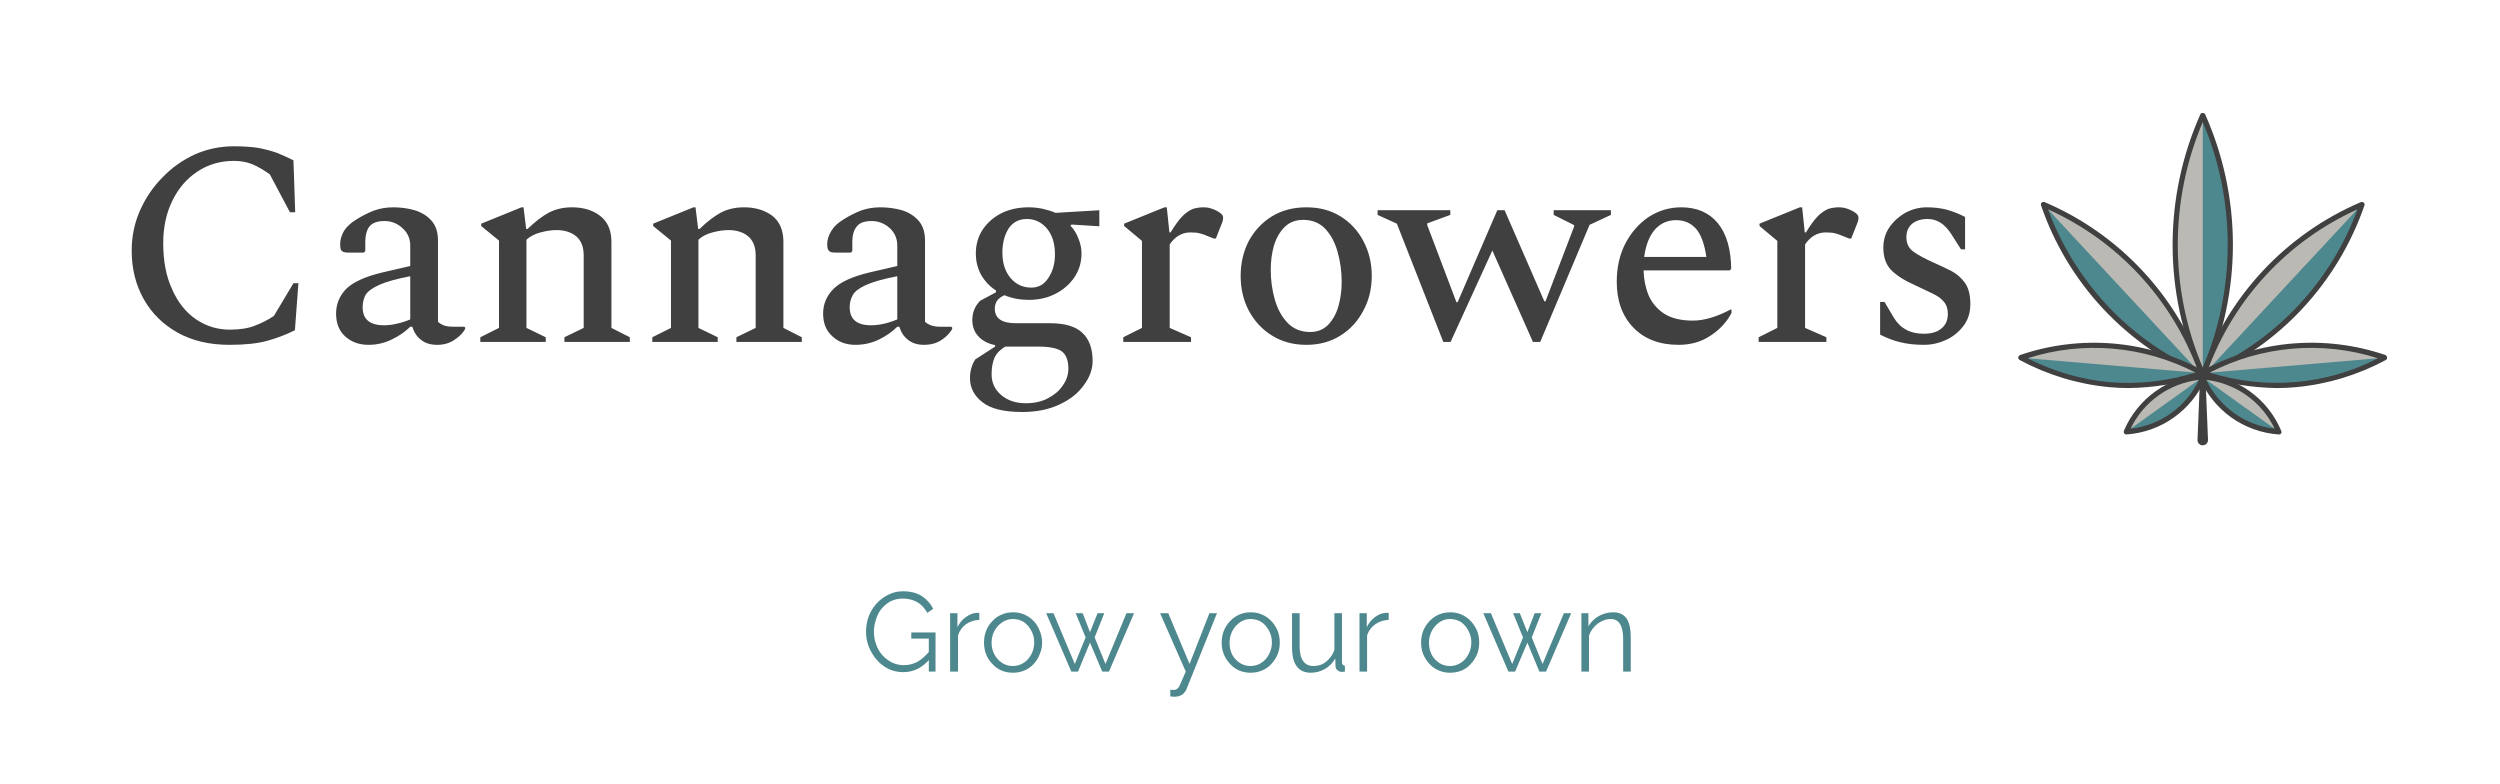 <svg xmlns="http://www.w3.org/2000/svg" version="1.1" xmlns:xlink="http://www.w3.org/1999/xlink" xmlns:svgjs="http://svgjs.dev/svgjs" viewBox="0 0 8.562 2.686"><g transform="matrix(1,0,0,1,0.386,0.501)"><g><path d=" M 0.4 0.68 Q 0.297 0.68 0.222 0.638 Q 0.147 0.596 0.106 0.523 Q 0.065 0.45 0.065 0.357 Q 0.065 0.285 0.093 0.221 Q 0.121 0.157 0.17 0.107 Q 0.218 0.057 0.281 0.028 Q 0.344 -1.1102230246251565e-16 0.415 -1.1102230246251565e-16 Q 0.466 -1.1102230246251565e-16 0.501 0.006 Q 0.536 0.013 0.564 0.023 Q 0.591 0.034 0.619 0.048 L 0.625 0.226 L 0.607 0.226 L 0.538 0.096 Q 0.504 0.072 0.477 0.061 Q 0.449 0.05 0.415 0.05 Q 0.346 0.05 0.291 0.086 Q 0.236 0.122 0.205 0.185 Q 0.173 0.249 0.173 0.332 Q 0.173 0.425 0.204 0.491 Q 0.234 0.558 0.286 0.593 Q 0.338 0.628 0.401 0.628 Q 0.453 0.628 0.488 0.614 Q 0.524 0.6 0.552 0.581 L 0.619 0.469 L 0.636 0.469 L 0.624 0.63 Q 0.58 0.652 0.53 0.666 Q 0.48 0.68 0.4 0.68 M 0.876 0.68 Q 0.828 0.68 0.796 0.651 Q 0.765 0.623 0.765 0.573 Q 0.765 0.524 0.8 0.488 Q 0.836 0.453 0.924 0.432 L 1.019 0.41 L 1.019 0.34 Q 1.019 0.304 0.992 0.28 Q 0.966 0.256 0.931 0.256 Q 0.894 0.256 0.879 0.275 Q 0.865 0.294 0.865 0.327 L 0.865 0.359 L 0.86 0.364 L 0.805 0.364 Q 0.79 0.364 0.784 0.358 Q 0.779 0.353 0.779 0.335 Q 0.779 0.313 0.792 0.29 Q 0.806 0.268 0.834 0.251 Q 0.864 0.232 0.895 0.22 Q 0.926 0.209 0.961 0.209 Q 0.999 0.209 1.034 0.219 Q 1.07 0.23 1.092 0.255 Q 1.114 0.28 1.114 0.322 L 1.114 0.601 Q 1.121 0.608 1.133 0.613 Q 1.146 0.618 1.168 0.618 L 1.203 0.618 L 1.207 0.62 L 1.207 0.626 Q 1.195 0.647 1.17 0.663 Q 1.146 0.68 1.111 0.68 Q 1.077 0.68 1.056 0.663 Q 1.035 0.647 1.026 0.618 L 1.019 0.618 Q 0.993 0.644 0.955 0.662 Q 0.918 0.68 0.876 0.68 M 0.856 0.551 Q 0.856 0.613 0.929 0.613 Q 0.951 0.613 0.971 0.608 Q 0.992 0.604 1.019 0.593 L 1.019 0.445 Q 0.947 0.459 0.912 0.475 Q 0.877 0.491 0.866 0.509 Q 0.856 0.528 0.856 0.551 M 1.259 0.67 L 1.259 0.654 L 1.323 0.622 L 1.323 0.323 L 1.262 0.273 L 1.262 0.265 L 1.4 0.209 L 1.407 0.209 L 1.416 0.283 L 1.421 0.283 Q 1.459 0.246 1.494 0.227 Q 1.529 0.209 1.573 0.209 Q 1.631 0.209 1.669 0.238 Q 1.708 0.268 1.708 0.327 L 1.708 0.622 L 1.771 0.654 L 1.771 0.67 L 1.547 0.67 L 1.547 0.654 L 1.613 0.622 L 1.613 0.373 Q 1.613 0.33 1.587 0.308 Q 1.561 0.287 1.52 0.287 Q 1.495 0.287 1.465 0.295 Q 1.435 0.303 1.417 0.32 L 1.417 0.622 L 1.483 0.654 L 1.483 0.67 L 1.259 0.67 M 1.848 0.67 L 1.848 0.654 L 1.912 0.622 L 1.912 0.323 L 1.851 0.273 L 1.851 0.265 L 1.989 0.209 L 1.996 0.209 L 2.005 0.283 L 2.01 0.283 Q 2.048 0.246 2.083 0.227 Q 2.118 0.209 2.162 0.209 Q 2.22 0.209 2.259 0.238 Q 2.297 0.268 2.297 0.327 L 2.297 0.622 L 2.36 0.654 L 2.36 0.67 L 2.136 0.67 L 2.136 0.654 L 2.202 0.622 L 2.202 0.373 Q 2.202 0.33 2.176 0.308 Q 2.15 0.287 2.109 0.287 Q 2.084 0.287 2.054 0.295 Q 2.024 0.303 2.006 0.32 L 2.006 0.622 L 2.072 0.654 L 2.072 0.67 L 1.848 0.67 M 2.544 0.68 Q 2.496 0.68 2.465 0.651 Q 2.433 0.623 2.433 0.573 Q 2.433 0.524 2.469 0.488 Q 2.504 0.453 2.592 0.432 L 2.687 0.41 L 2.687 0.34 Q 2.687 0.304 2.661 0.28 Q 2.634 0.256 2.599 0.256 Q 2.562 0.256 2.548 0.275 Q 2.533 0.294 2.533 0.327 L 2.533 0.359 L 2.528 0.364 L 2.473 0.364 Q 2.458 0.364 2.453 0.358 Q 2.447 0.353 2.447 0.335 Q 2.447 0.313 2.461 0.29 Q 2.474 0.268 2.502 0.251 Q 2.532 0.232 2.563 0.22 Q 2.594 0.209 2.629 0.209 Q 2.667 0.209 2.703 0.219 Q 2.738 0.23 2.76 0.255 Q 2.782 0.28 2.782 0.322 L 2.782 0.601 Q 2.789 0.608 2.802 0.613 Q 2.814 0.618 2.836 0.618 L 2.871 0.618 L 2.875 0.62 L 2.875 0.626 Q 2.863 0.647 2.839 0.663 Q 2.814 0.68 2.779 0.68 Q 2.745 0.68 2.724 0.663 Q 2.703 0.647 2.694 0.618 L 2.687 0.618 Q 2.661 0.644 2.624 0.662 Q 2.586 0.68 2.544 0.68 M 2.524 0.551 Q 2.524 0.613 2.597 0.613 Q 2.619 0.613 2.64 0.608 Q 2.66 0.604 2.687 0.593 L 2.687 0.445 Q 2.615 0.459 2.58 0.475 Q 2.545 0.491 2.535 0.509 Q 2.524 0.528 2.524 0.551 M 3.137 0.526 Q 3.092 0.526 3.054 0.51 Q 3.036 0.518 3.028 0.53 Q 3.021 0.542 3.021 0.556 Q 3.021 0.606 3.093 0.606 L 3.211 0.606 Q 3.285 0.606 3.32 0.638 Q 3.356 0.671 3.356 0.735 Q 3.356 0.778 3.326 0.818 Q 3.297 0.859 3.243 0.884 Q 3.189 0.91 3.115 0.91 Q 3.02 0.91 2.978 0.876 Q 2.936 0.843 2.936 0.794 Q 2.936 0.758 2.954 0.73 L 3.022 0.686 L 3.022 0.681 Q 2.984 0.673 2.964 0.65 Q 2.944 0.628 2.944 0.595 Q 2.944 0.556 2.971 0.529 L 3.025 0.5 L 3.025 0.494 Q 2.993 0.473 2.974 0.44 Q 2.956 0.407 2.956 0.367 Q 2.956 0.322 2.979 0.286 Q 3.003 0.25 3.044 0.229 Q 3.085 0.209 3.137 0.209 Q 3.16 0.209 3.185 0.214 Q 3.211 0.22 3.229 0.228 L 3.379 0.219 L 3.379 0.274 L 3.284 0.268 L 3.28 0.272 Q 3.297 0.289 3.307 0.315 Q 3.318 0.341 3.318 0.367 Q 3.318 0.412 3.294 0.448 Q 3.27 0.484 3.229 0.505 Q 3.189 0.526 3.137 0.526 M 3.146 0.484 Q 3.184 0.484 3.205 0.45 Q 3.227 0.417 3.227 0.37 Q 3.227 0.314 3.199 0.281 Q 3.171 0.249 3.131 0.249 Q 3.09 0.249 3.068 0.282 Q 3.047 0.316 3.047 0.364 Q 3.047 0.417 3.074 0.45 Q 3.102 0.484 3.146 0.484 M 3.01 0.781 Q 3.01 0.824 3.043 0.852 Q 3.076 0.88 3.127 0.88 Q 3.171 0.88 3.203 0.863 Q 3.236 0.846 3.254 0.819 Q 3.273 0.792 3.273 0.762 Q 3.273 0.719 3.25 0.702 Q 3.227 0.686 3.169 0.686 L 3.067 0.686 Q 3.062 0.686 3.057 0.686 Q 3.031 0.701 3.02 0.724 Q 3.01 0.748 3.01 0.781 M 3.461 0.67 L 3.461 0.654 L 3.525 0.622 L 3.525 0.324 L 3.464 0.273 L 3.464 0.265 L 3.602 0.209 L 3.61 0.209 L 3.619 0.295 L 3.623 0.295 Q 3.646 0.257 3.665 0.238 Q 3.684 0.22 3.701 0.214 Q 3.718 0.209 3.736 0.209 Q 3.745 0.209 3.755 0.211 Q 3.766 0.214 3.773 0.217 Q 3.785 0.222 3.794 0.229 Q 3.803 0.236 3.803 0.245 Q 3.803 0.254 3.799 0.263 L 3.778 0.316 L 3.771 0.316 L 3.736 0.302 Q 3.724 0.298 3.713 0.296 Q 3.702 0.295 3.691 0.295 Q 3.648 0.295 3.62 0.336 L 3.62 0.622 L 3.693 0.654 L 3.693 0.67 L 3.461 0.67 M 4.088 0.68 Q 4.021 0.68 3.97 0.648 Q 3.92 0.617 3.891 0.563 Q 3.863 0.51 3.863 0.444 Q 3.863 0.378 3.891 0.324 Q 3.92 0.271 3.97 0.24 Q 4.021 0.209 4.088 0.209 Q 4.155 0.209 4.205 0.24 Q 4.255 0.271 4.283 0.324 Q 4.312 0.378 4.312 0.444 Q 4.312 0.51 4.283 0.563 Q 4.255 0.617 4.205 0.648 Q 4.155 0.68 4.088 0.68 M 4.101 0.636 Q 4.139 0.636 4.163 0.611 Q 4.187 0.586 4.198 0.547 Q 4.209 0.508 4.209 0.464 Q 4.209 0.411 4.195 0.362 Q 4.182 0.314 4.153 0.283 Q 4.124 0.252 4.077 0.252 Q 4.039 0.252 4.014 0.276 Q 3.989 0.301 3.977 0.34 Q 3.966 0.379 3.966 0.423 Q 3.966 0.476 3.98 0.525 Q 3.994 0.574 4.024 0.605 Q 4.054 0.636 4.101 0.636 M 4.557 0.67 L 4.398 0.265 L 4.332 0.235 L 4.332 0.219 L 4.581 0.219 L 4.581 0.235 L 4.502 0.264 L 4.502 0.27 L 4.602 0.534 L 4.606 0.534 L 4.742 0.219 L 4.767 0.219 L 4.903 0.531 L 4.907 0.531 L 5.005 0.275 L 5.005 0.27 L 4.935 0.235 L 4.935 0.219 L 5.131 0.219 L 5.131 0.235 L 5.058 0.269 L 4.889 0.67 L 4.864 0.67 L 4.725 0.357 L 4.582 0.67 L 4.557 0.67 M 5.363 0.68 Q 5.265 0.68 5.208 0.621 Q 5.151 0.562 5.151 0.464 Q 5.151 0.39 5.181 0.332 Q 5.212 0.274 5.262 0.241 Q 5.313 0.209 5.372 0.209 Q 5.452 0.209 5.497 0.263 Q 5.542 0.318 5.543 0.42 L 5.538 0.425 L 5.243 0.425 Q 5.244 0.471 5.26 0.51 Q 5.277 0.549 5.313 0.573 Q 5.35 0.597 5.412 0.597 Q 5.469 0.597 5.541 0.559 L 5.544 0.559 L 5.544 0.571 Q 5.52 0.617 5.473 0.648 Q 5.426 0.68 5.363 0.68 M 5.354 0.253 Q 5.31 0.253 5.281 0.286 Q 5.253 0.319 5.245 0.379 L 5.458 0.379 Q 5.448 0.311 5.422 0.282 Q 5.396 0.253 5.354 0.253 M 5.637 0.67 L 5.637 0.654 L 5.701 0.622 L 5.701 0.324 L 5.64 0.273 L 5.64 0.265 L 5.778 0.209 L 5.786 0.209 L 5.795 0.295 L 5.799 0.295 Q 5.822 0.257 5.841 0.238 Q 5.86 0.22 5.877 0.214 Q 5.894 0.209 5.912 0.209 Q 5.921 0.209 5.931 0.211 Q 5.942 0.214 5.949 0.217 Q 5.961 0.222 5.97 0.229 Q 5.979 0.236 5.979 0.245 Q 5.979 0.254 5.975 0.263 L 5.954 0.316 L 5.947 0.316 L 5.912 0.302 Q 5.9 0.298 5.889 0.296 Q 5.878 0.295 5.867 0.295 Q 5.824 0.295 5.796 0.336 L 5.796 0.622 L 5.869 0.654 L 5.869 0.67 L 5.637 0.67 M 6.205 0.68 Q 6.157 0.68 6.122 0.671 Q 6.088 0.663 6.053 0.645 L 6.053 0.533 L 6.068 0.533 L 6.1 0.587 Q 6.133 0.642 6.202 0.642 Q 6.242 0.642 6.263 0.624 Q 6.285 0.606 6.285 0.574 Q 6.285 0.548 6.271 0.532 Q 6.258 0.516 6.232 0.504 Q 6.207 0.492 6.171 0.475 Q 6.119 0.452 6.091 0.424 Q 6.064 0.396 6.064 0.347 Q 6.064 0.308 6.085 0.277 Q 6.107 0.246 6.141 0.227 Q 6.175 0.209 6.213 0.209 Q 6.249 0.209 6.281 0.217 Q 6.313 0.226 6.344 0.242 L 6.344 0.353 L 6.33 0.353 L 6.297 0.301 Q 6.264 0.249 6.216 0.249 Q 6.183 0.249 6.163 0.265 Q 6.143 0.282 6.143 0.311 Q 6.143 0.343 6.166 0.36 Q 6.19 0.378 6.24 0.4 Q 6.269 0.413 6.297 0.427 Q 6.325 0.442 6.343 0.467 Q 6.362 0.493 6.362 0.54 Q 6.362 0.586 6.337 0.617 Q 6.313 0.648 6.277 0.664 Q 6.241 0.68 6.205 0.68" fill="#404040" fill-rule="nonzero"></path></g><g><path d=" M 2.708 1.801 Q 2.68 1.801 2.657 1.79 Q 2.633 1.778 2.616 1.758 Q 2.599 1.738 2.589 1.713 Q 2.58 1.689 2.58 1.663 Q 2.58 1.635 2.589 1.61 Q 2.599 1.585 2.616 1.566 Q 2.633 1.547 2.656 1.536 Q 2.679 1.524 2.706 1.524 Q 2.746 1.524 2.772 1.541 Q 2.797 1.558 2.81 1.584 L 2.79 1.598 Q 2.776 1.573 2.755 1.561 Q 2.733 1.549 2.706 1.549 Q 2.683 1.549 2.665 1.558 Q 2.646 1.568 2.633 1.584 Q 2.62 1.6 2.614 1.621 Q 2.607 1.641 2.607 1.663 Q 2.607 1.686 2.615 1.707 Q 2.622 1.727 2.636 1.743 Q 2.651 1.759 2.669 1.768 Q 2.688 1.777 2.71 1.777 Q 2.735 1.777 2.757 1.765 Q 2.779 1.752 2.8 1.726 L 2.8 1.754 Q 2.761 1.801 2.708 1.801 M 2.795 1.686 L 2.735 1.686 L 2.735 1.665 L 2.818 1.665 L 2.818 1.799 L 2.795 1.799 L 2.795 1.686 M 2.968 1.622 Q 2.942 1.623 2.922 1.637 Q 2.903 1.651 2.895 1.675 L 2.895 1.799 L 2.868 1.799 L 2.868 1.599 L 2.893 1.599 L 2.893 1.647 Q 2.903 1.626 2.921 1.613 Q 2.938 1.6 2.957 1.598 Q 2.961 1.598 2.964 1.598 Q 2.966 1.598 2.968 1.598 L 2.968 1.622 M 3.083 1.803 Q 3.062 1.803 3.043 1.795 Q 3.025 1.787 3.012 1.772 Q 2.998 1.758 2.991 1.739 Q 2.984 1.721 2.984 1.7 Q 2.984 1.678 2.991 1.66 Q 2.998 1.641 3.012 1.627 Q 3.025 1.612 3.044 1.604 Q 3.062 1.596 3.083 1.596 Q 3.105 1.596 3.123 1.604 Q 3.141 1.612 3.155 1.627 Q 3.168 1.641 3.175 1.66 Q 3.183 1.678 3.183 1.7 Q 3.183 1.721 3.175 1.739 Q 3.168 1.758 3.155 1.772 Q 3.142 1.787 3.123 1.795 Q 3.105 1.803 3.083 1.803 M 3.01 1.7 Q 3.01 1.723 3.02 1.741 Q 3.03 1.759 3.047 1.77 Q 3.063 1.78 3.083 1.78 Q 3.103 1.78 3.12 1.769 Q 3.136 1.759 3.146 1.74 Q 3.156 1.721 3.156 1.699 Q 3.156 1.677 3.146 1.659 Q 3.136 1.64 3.12 1.629 Q 3.103 1.619 3.083 1.619 Q 3.063 1.619 3.047 1.63 Q 3.03 1.641 3.02 1.659 Q 3.01 1.678 3.01 1.7 M 3.472 1.599 L 3.498 1.599 L 3.412 1.799 L 3.389 1.799 L 3.347 1.7 L 3.306 1.799 L 3.283 1.799 L 3.197 1.599 L 3.222 1.599 L 3.295 1.773 L 3.332 1.682 L 3.298 1.599 L 3.322 1.599 L 3.347 1.664 L 3.373 1.599 L 3.396 1.599 L 3.363 1.682 L 3.4 1.773 L 3.472 1.599 M 3.622 1.861 Q 3.627 1.861 3.632 1.862 Q 3.637 1.862 3.64 1.861 Q 3.644 1.86 3.648 1.856 Q 3.653 1.851 3.658 1.838 Q 3.664 1.825 3.675 1.799 L 3.587 1.599 L 3.615 1.599 L 3.688 1.773 L 3.756 1.599 L 3.782 1.599 L 3.678 1.858 Q 3.676 1.865 3.67 1.871 Q 3.665 1.878 3.657 1.881 Q 3.649 1.885 3.638 1.885 Q 3.634 1.886 3.631 1.885 Q 3.627 1.885 3.622 1.884 L 3.622 1.861 M 3.897 1.803 Q 3.876 1.803 3.857 1.795 Q 3.839 1.787 3.826 1.772 Q 3.813 1.758 3.805 1.739 Q 3.798 1.721 3.798 1.7 Q 3.798 1.678 3.805 1.66 Q 3.813 1.641 3.826 1.627 Q 3.84 1.612 3.858 1.604 Q 3.876 1.596 3.898 1.596 Q 3.919 1.596 3.937 1.604 Q 3.955 1.612 3.969 1.627 Q 3.982 1.641 3.99 1.66 Q 3.997 1.678 3.997 1.7 Q 3.997 1.721 3.99 1.739 Q 3.982 1.758 3.969 1.772 Q 3.956 1.787 3.937 1.795 Q 3.919 1.803 3.897 1.803 M 3.825 1.7 Q 3.825 1.723 3.834 1.741 Q 3.844 1.759 3.861 1.77 Q 3.877 1.78 3.897 1.78 Q 3.917 1.78 3.934 1.769 Q 3.95 1.759 3.96 1.74 Q 3.97 1.721 3.97 1.699 Q 3.97 1.677 3.96 1.659 Q 3.95 1.64 3.934 1.629 Q 3.917 1.619 3.897 1.619 Q 3.877 1.619 3.861 1.63 Q 3.845 1.641 3.835 1.659 Q 3.825 1.678 3.825 1.7 M 4.039 1.717 L 4.039 1.599 L 4.065 1.599 L 4.065 1.712 Q 4.065 1.746 4.077 1.763 Q 4.089 1.78 4.112 1.78 Q 4.127 1.78 4.142 1.774 Q 4.156 1.767 4.167 1.754 Q 4.178 1.742 4.184 1.725 L 4.184 1.599 L 4.21 1.599 L 4.21 1.768 Q 4.21 1.773 4.213 1.776 Q 4.215 1.778 4.22 1.779 L 4.22 1.799 Q 4.215 1.8 4.212 1.8 Q 4.21 1.8 4.207 1.8 Q 4.2 1.799 4.194 1.794 Q 4.188 1.789 4.188 1.781 L 4.187 1.754 Q 4.174 1.777 4.152 1.79 Q 4.129 1.803 4.103 1.803 Q 4.071 1.803 4.055 1.781 Q 4.039 1.759 4.039 1.717 M 4.37 1.622 Q 4.344 1.623 4.324 1.637 Q 4.304 1.651 4.296 1.675 L 4.296 1.799 L 4.27 1.799 L 4.27 1.599 L 4.295 1.599 L 4.295 1.647 Q 4.305 1.626 4.322 1.613 Q 4.339 1.6 4.358 1.598 Q 4.362 1.598 4.365 1.598 Q 4.368 1.598 4.37 1.598 L 4.37 1.622 M 4.58 1.803 Q 4.559 1.803 4.541 1.795 Q 4.522 1.787 4.509 1.772 Q 4.496 1.758 4.488 1.739 Q 4.481 1.721 4.481 1.7 Q 4.481 1.678 4.488 1.66 Q 4.496 1.641 4.509 1.627 Q 4.523 1.612 4.541 1.604 Q 4.559 1.596 4.581 1.596 Q 4.602 1.596 4.62 1.604 Q 4.638 1.612 4.652 1.627 Q 4.665 1.641 4.673 1.66 Q 4.68 1.678 4.68 1.7 Q 4.68 1.721 4.673 1.739 Q 4.665 1.758 4.652 1.772 Q 4.639 1.787 4.621 1.795 Q 4.602 1.803 4.58 1.803 M 4.508 1.7 Q 4.508 1.723 4.517 1.741 Q 4.527 1.759 4.544 1.77 Q 4.56 1.78 4.58 1.78 Q 4.6 1.78 4.617 1.769 Q 4.633 1.759 4.643 1.74 Q 4.653 1.721 4.653 1.699 Q 4.653 1.677 4.643 1.659 Q 4.633 1.64 4.617 1.629 Q 4.6 1.619 4.58 1.619 Q 4.56 1.619 4.544 1.63 Q 4.528 1.641 4.518 1.659 Q 4.508 1.678 4.508 1.7 M 4.97 1.599 L 4.995 1.599 L 4.909 1.799 L 4.886 1.799 L 4.845 1.7 L 4.803 1.799 L 4.78 1.799 L 4.694 1.599 L 4.72 1.599 L 4.793 1.773 L 4.83 1.682 L 4.796 1.599 L 4.819 1.599 L 4.845 1.664 L 4.87 1.599 L 4.893 1.599 L 4.86 1.682 L 4.897 1.773 L 4.97 1.599 M 5.199 1.799 L 5.173 1.799 L 5.173 1.688 Q 5.173 1.652 5.162 1.636 Q 5.152 1.619 5.13 1.619 Q 5.114 1.619 5.099 1.627 Q 5.084 1.634 5.073 1.647 Q 5.061 1.66 5.056 1.677 L 5.056 1.799 L 5.03 1.799 L 5.03 1.599 L 5.054 1.599 L 5.054 1.644 Q 5.062 1.63 5.075 1.619 Q 5.088 1.608 5.105 1.602 Q 5.121 1.596 5.139 1.596 Q 5.156 1.596 5.167 1.602 Q 5.179 1.608 5.186 1.619 Q 5.193 1.631 5.196 1.647 Q 5.199 1.663 5.199 1.682 L 5.199 1.799" fill="#4e888f" fill-rule="nonzero"></path></g><g clip-path="url(#SvgjsClipPath1002)"><g clip-path="url(#SvgjsClipPath100177860364-5547-4bbe-b6b2-fa73b8ca1c41)"><path d=" M 7.167 0.784 L 7.176 1.006 C 7.176 1.016 7.168 1.024 7.159 1.024 C 7.149 1.025 7.141 1.017 7.14 1.008 C 7.14 1.007 7.14 1.007 7.14 1.006 L 7.149 0.784 C 7.149 0.779 7.153 0.775 7.158 0.775 C 7.163 0.775 7.167 0.779 7.167 0.784 Z" fill="#404040" transform="matrix(1,0,0,1,0,0)" fill-rule="nonzero"></path></g><g clip-path="url(#SvgjsClipPath100177860364-5547-4bbe-b6b2-fa73b8ca1c41)"><path d=" M 7.252 0.337 C 7.251 0.49 7.219 0.641 7.158 0.781 C 7.032 0.498 7.032 0.176 7.158 -0.106 C 7.219 0.034 7.251 0.185 7.252 0.337 Z" fill="#bab9b4" transform="matrix(1,0,0,1,0,0)" fill-rule="nonzero"></path></g><g clip-path="url(#SvgjsClipPath100177860364-5547-4bbe-b6b2-fa73b8ca1c41)"><path d=" M 7.252 0.337 C 7.251 0.49 7.219 0.641 7.158 0.781 L 7.158 -0.106 C 7.219 0.034 7.251 0.185 7.252 0.337 Z" fill="#4e888f" transform="matrix(1,0,0,1,0,0)" fill-rule="nonzero"></path></g><g clip-path="url(#SvgjsClipPath100177860364-5547-4bbe-b6b2-fa73b8ca1c41)"><path d=" M 7.158 0.79 C 7.154 0.79 7.151 0.787 7.15 0.784 C 7.023 0.5 7.023 0.175 7.15 -0.11 C 7.151 -0.113 7.154 -0.114 7.158 -0.114 C 7.161 -0.114 7.164 -0.113 7.166 -0.11 C 7.293 0.175 7.293 0.5 7.166 0.784 C 7.164 0.787 7.161 0.79 7.158 0.79 Z M 7.158 -0.083 C 7.044 0.186 7.044 0.489 7.158 0.758 C 7.272 0.489 7.272 0.185 7.158 -0.083 Z" fill="#404040" transform="matrix(1,0,0,1,0,0)" fill-rule="nonzero"></path></g><g clip-path="url(#SvgjsClipPath100177860364-5547-4bbe-b6b2-fa73b8ca1c41)"><path d=" M 7.493 0.549 C 7.399 0.65 7.285 0.729 7.159 0.784 C 7.25 0.521 7.447 0.308 7.703 0.199 C 7.658 0.329 7.586 0.448 7.493 0.549 Z" fill="#bab9b4" transform="matrix(1,0,0,1,0,0)" fill-rule="nonzero"></path></g><g clip-path="url(#SvgjsClipPath100177860364-5547-4bbe-b6b2-fa73b8ca1c41)"><path d=" M 7.493 0.549 C 7.399 0.65 7.285 0.729 7.159 0.784 L 7.703 0.199 C 7.658 0.329 7.586 0.448 7.493 0.549 Z" fill="#4e888f" transform="matrix(1,0,0,1,0,0)" fill-rule="nonzero"></path></g><g clip-path="url(#SvgjsClipPath100177860364-5547-4bbe-b6b2-fa73b8ca1c41)"><path d=" M 7.159 0.792 C 7.156 0.792 7.154 0.791 7.152 0.789 C 7.15 0.786 7.15 0.783 7.151 0.781 C 7.242 0.515 7.442 0.301 7.7 0.191 C 7.703 0.19 7.707 0.191 7.709 0.193 C 7.712 0.195 7.713 0.199 7.712 0.202 C 7.62 0.468 7.421 0.682 7.163 0.792 C 7.162 0.792 7.16 0.792 7.159 0.792 Z M 7.688 0.216 C 7.45 0.323 7.265 0.522 7.175 0.767 C 7.413 0.66 7.598 0.461 7.688 0.216 Z" fill="#404040" transform="matrix(1,0,0,1,0,0)" fill-rule="nonzero"></path></g><g clip-path="url(#SvgjsClipPath100177860364-5547-4bbe-b6b2-fa73b8ca1c41)"><path d=" M 7.476 0.816 C 7.369 0.825 7.261 0.812 7.16 0.777 C 7.35 0.672 7.575 0.653 7.781 0.724 C 7.686 0.775 7.583 0.807 7.476 0.816 Z" fill="#bab9b4" transform="matrix(1,0,0,1,0,0)" fill-rule="nonzero"></path></g><g clip-path="url(#SvgjsClipPath100177860364-5547-4bbe-b6b2-fa73b8ca1c41)"><path d=" M 7.476 0.816 C 7.369 0.825 7.261 0.812 7.16 0.777 L 7.781 0.724 C 7.686 0.775 7.583 0.807 7.476 0.816 Z" fill="#4e888f" transform="matrix(1,0,0,1,0,0)" fill-rule="nonzero"></path></g><g clip-path="url(#SvgjsClipPath100177860364-5547-4bbe-b6b2-fa73b8ca1c41)"><path d=" M 7.413 0.828 C 7.326 0.827 7.239 0.813 7.157 0.785 C 7.153 0.784 7.151 0.781 7.151 0.778 C 7.151 0.774 7.152 0.771 7.155 0.769 C 7.348 0.663 7.576 0.644 7.784 0.715 C 7.787 0.717 7.789 0.72 7.79 0.723 C 7.79 0.727 7.788 0.73 7.785 0.732 C 7.69 0.783 7.585 0.815 7.477 0.825 C 7.455 0.827 7.434 0.828 7.413 0.828 Z M 7.476 0.816 Z M 7.182 0.775 C 7.373 0.835 7.58 0.818 7.758 0.726 C 7.567 0.665 7.36 0.683 7.182 0.775 Z" fill="#404040" transform="matrix(1,0,0,1,0,0)" fill-rule="nonzero"></path></g><g clip-path="url(#SvgjsClipPath100177860364-5547-4bbe-b6b2-fa73b8ca1c41)"><path d=" M 7.26 0.921 C 7.214 0.887 7.178 0.842 7.155 0.789 C 7.212 0.794 7.267 0.814 7.314 0.846 C 7.36 0.88 7.397 0.926 7.419 0.978 C 7.362 0.973 7.307 0.954 7.26 0.921 Z" fill="#bab9b4" transform="matrix(1,0,0,1,0,0)" fill-rule="nonzero"></path></g><g clip-path="url(#SvgjsClipPath100177860364-5547-4bbe-b6b2-fa73b8ca1c41)"><path d=" M 7.26 0.921 C 7.214 0.887 7.178 0.842 7.155 0.789 L 7.419 0.978 C 7.362 0.973 7.307 0.954 7.26 0.921 Z" fill="#4e888f" transform="matrix(1,0,0,1,0,0)" fill-rule="nonzero"></path></g><g clip-path="url(#SvgjsClipPath100177860364-5547-4bbe-b6b2-fa73b8ca1c41)"><path d=" M 7.419 0.987 C 7.299 0.979 7.194 0.904 7.147 0.793 C 7.146 0.79 7.147 0.787 7.148 0.784 C 7.15 0.782 7.153 0.78 7.156 0.78 C 7.276 0.789 7.381 0.864 7.427 0.975 C 7.428 0.977 7.428 0.98 7.427 0.983 C 7.425 0.985 7.422 0.987 7.419 0.987 Z M 7.17 0.8 C 7.214 0.892 7.303 0.956 7.404 0.967 C 7.36 0.875 7.272 0.812 7.17 0.8 Z" fill="#404040" transform="matrix(1,0,0,1,0,0)" fill-rule="nonzero"></path></g><g clip-path="url(#SvgjsClipPath100177860364-5547-4bbe-b6b2-fa73b8ca1c41)"><path d=" M 6.822 0.549 C 6.916 0.65 7.03 0.729 7.156 0.784 C 7.066 0.521 6.868 0.308 6.612 0.199 C 6.658 0.329 6.729 0.448 6.822 0.549 Z" fill="#bab9b4" transform="matrix(1,0,0,1,0,0)" fill-rule="nonzero"></path></g><g clip-path="url(#SvgjsClipPath100177860364-5547-4bbe-b6b2-fa73b8ca1c41)"><path d=" M 6.822 0.549 C 6.916 0.65 7.03 0.729 7.156 0.784 L 6.612 0.199 C 6.658 0.329 6.729 0.448 6.822 0.549 Z" fill="#4e888f" transform="matrix(1,0,0,1,0,0)" fill-rule="nonzero"></path></g><g clip-path="url(#SvgjsClipPath100177860364-5547-4bbe-b6b2-fa73b8ca1c41)"><path d=" M 7.156 0.792 C 7.155 0.792 7.154 0.792 7.153 0.792 C 6.895 0.682 6.695 0.468 6.604 0.202 C 6.603 0.199 6.604 0.195 6.606 0.193 C 6.609 0.191 6.613 0.19 6.616 0.191 C 6.874 0.301 7.073 0.515 7.165 0.781 C 7.166 0.783 7.165 0.786 7.163 0.789 C 7.162 0.791 7.159 0.792 7.156 0.792 Z M 6.829 0.543 C 6.917 0.638 7.023 0.713 7.141 0.767 C 7.051 0.522 6.866 0.323 6.628 0.216 C 6.673 0.337 6.741 0.448 6.829 0.543 Z" fill="#404040" transform="matrix(1,0,0,1,0,0)" fill-rule="nonzero"></path></g><g clip-path="url(#SvgjsClipPath100177860364-5547-4bbe-b6b2-fa73b8ca1c41)"><path d=" M 6.84 0.816 C 6.947 0.825 7.054 0.812 7.156 0.777 C 6.966 0.672 6.74 0.653 6.535 0.724 C 6.629 0.775 6.733 0.807 6.84 0.816 Z" fill="#bab9b4" transform="matrix(1,0,0,1,0,0)" fill-rule="nonzero"></path></g><g clip-path="url(#SvgjsClipPath100177860364-5547-4bbe-b6b2-fa73b8ca1c41)"><path d=" M 6.84 0.816 C 6.947 0.825 7.054 0.812 7.156 0.777 L 6.535 0.724 C 6.629 0.775 6.733 0.807 6.84 0.816 Z" fill="#4e888f" transform="matrix(1,0,0,1,0,0)" fill-rule="nonzero"></path></g><g clip-path="url(#SvgjsClipPath100177860364-5547-4bbe-b6b2-fa73b8ca1c41)"><path d=" M 6.903 0.828 C 6.881 0.828 6.86 0.827 6.839 0.825 C 6.731 0.815 6.626 0.783 6.531 0.732 C 6.528 0.73 6.526 0.727 6.526 0.723 C 6.526 0.72 6.529 0.717 6.532 0.715 C 6.74 0.644 6.968 0.663 7.16 0.769 C 7.163 0.771 7.165 0.774 7.165 0.778 C 7.164 0.781 7.162 0.784 7.159 0.785 C 7.076 0.813 6.99 0.827 6.903 0.828 Z M 6.84 0.808 C 6.939 0.816 7.039 0.804 7.133 0.775 C 6.955 0.683 6.748 0.665 6.558 0.726 C 6.646 0.771 6.742 0.799 6.84 0.808 Z" fill="#404040" transform="matrix(1,0,0,1,0,0)" fill-rule="nonzero"></path></g><g clip-path="url(#SvgjsClipPath100177860364-5547-4bbe-b6b2-fa73b8ca1c41)"><path d=" M 7.055 0.921 C 7.101 0.887 7.137 0.842 7.16 0.789 C 7.103 0.794 7.048 0.814 7.001 0.846 C 6.955 0.88 6.919 0.926 6.896 0.978 C 6.953 0.973 7.008 0.954 7.055 0.921 Z" fill="#bab9b4" transform="matrix(1,0,0,1,0,0)" fill-rule="nonzero"></path></g><g clip-path="url(#SvgjsClipPath100177860364-5547-4bbe-b6b2-fa73b8ca1c41)"><path d=" M 7.055 0.921 C 7.101 0.887 7.137 0.842 7.16 0.789 L 6.896 0.978 C 6.953 0.973 7.008 0.954 7.055 0.921 Z" fill="#4e888f" transform="matrix(1,0,0,1,0,0)" fill-rule="nonzero"></path></g><g clip-path="url(#SvgjsClipPath100177860364-5547-4bbe-b6b2-fa73b8ca1c41)"><path d=" M 6.896 0.987 C 6.893 0.987 6.89 0.985 6.889 0.983 C 6.887 0.98 6.887 0.977 6.888 0.974 C 6.935 0.864 7.039 0.789 7.159 0.78 C 7.162 0.78 7.165 0.781 7.167 0.784 C 7.169 0.787 7.169 0.79 7.168 0.793 C 7.121 0.904 7.016 0.979 6.896 0.987 Z M 7.145 0.8 C 7.043 0.812 6.955 0.875 6.911 0.967 C 7.013 0.956 7.101 0.892 7.145 0.8 Z" fill="#404040" transform="matrix(1,0,0,1,0,0)" fill-rule="nonzero"></path></g></g></g><defs><clipPath id="SvgjsClipPath1002"><path d=" M 6.526 -0.114 h 1.264 v 1.139 h -1.264 Z"></path></clipPath><clipPath id="SvgjsClipPath100177860364-5547-4bbe-b6b2-fa73b8ca1c41"><path d=" M 6.526 -0.114 L 7.789 -0.114 L 7.789 1.024 L 6.526 1.024 Z"></path></clipPath></defs></svg>